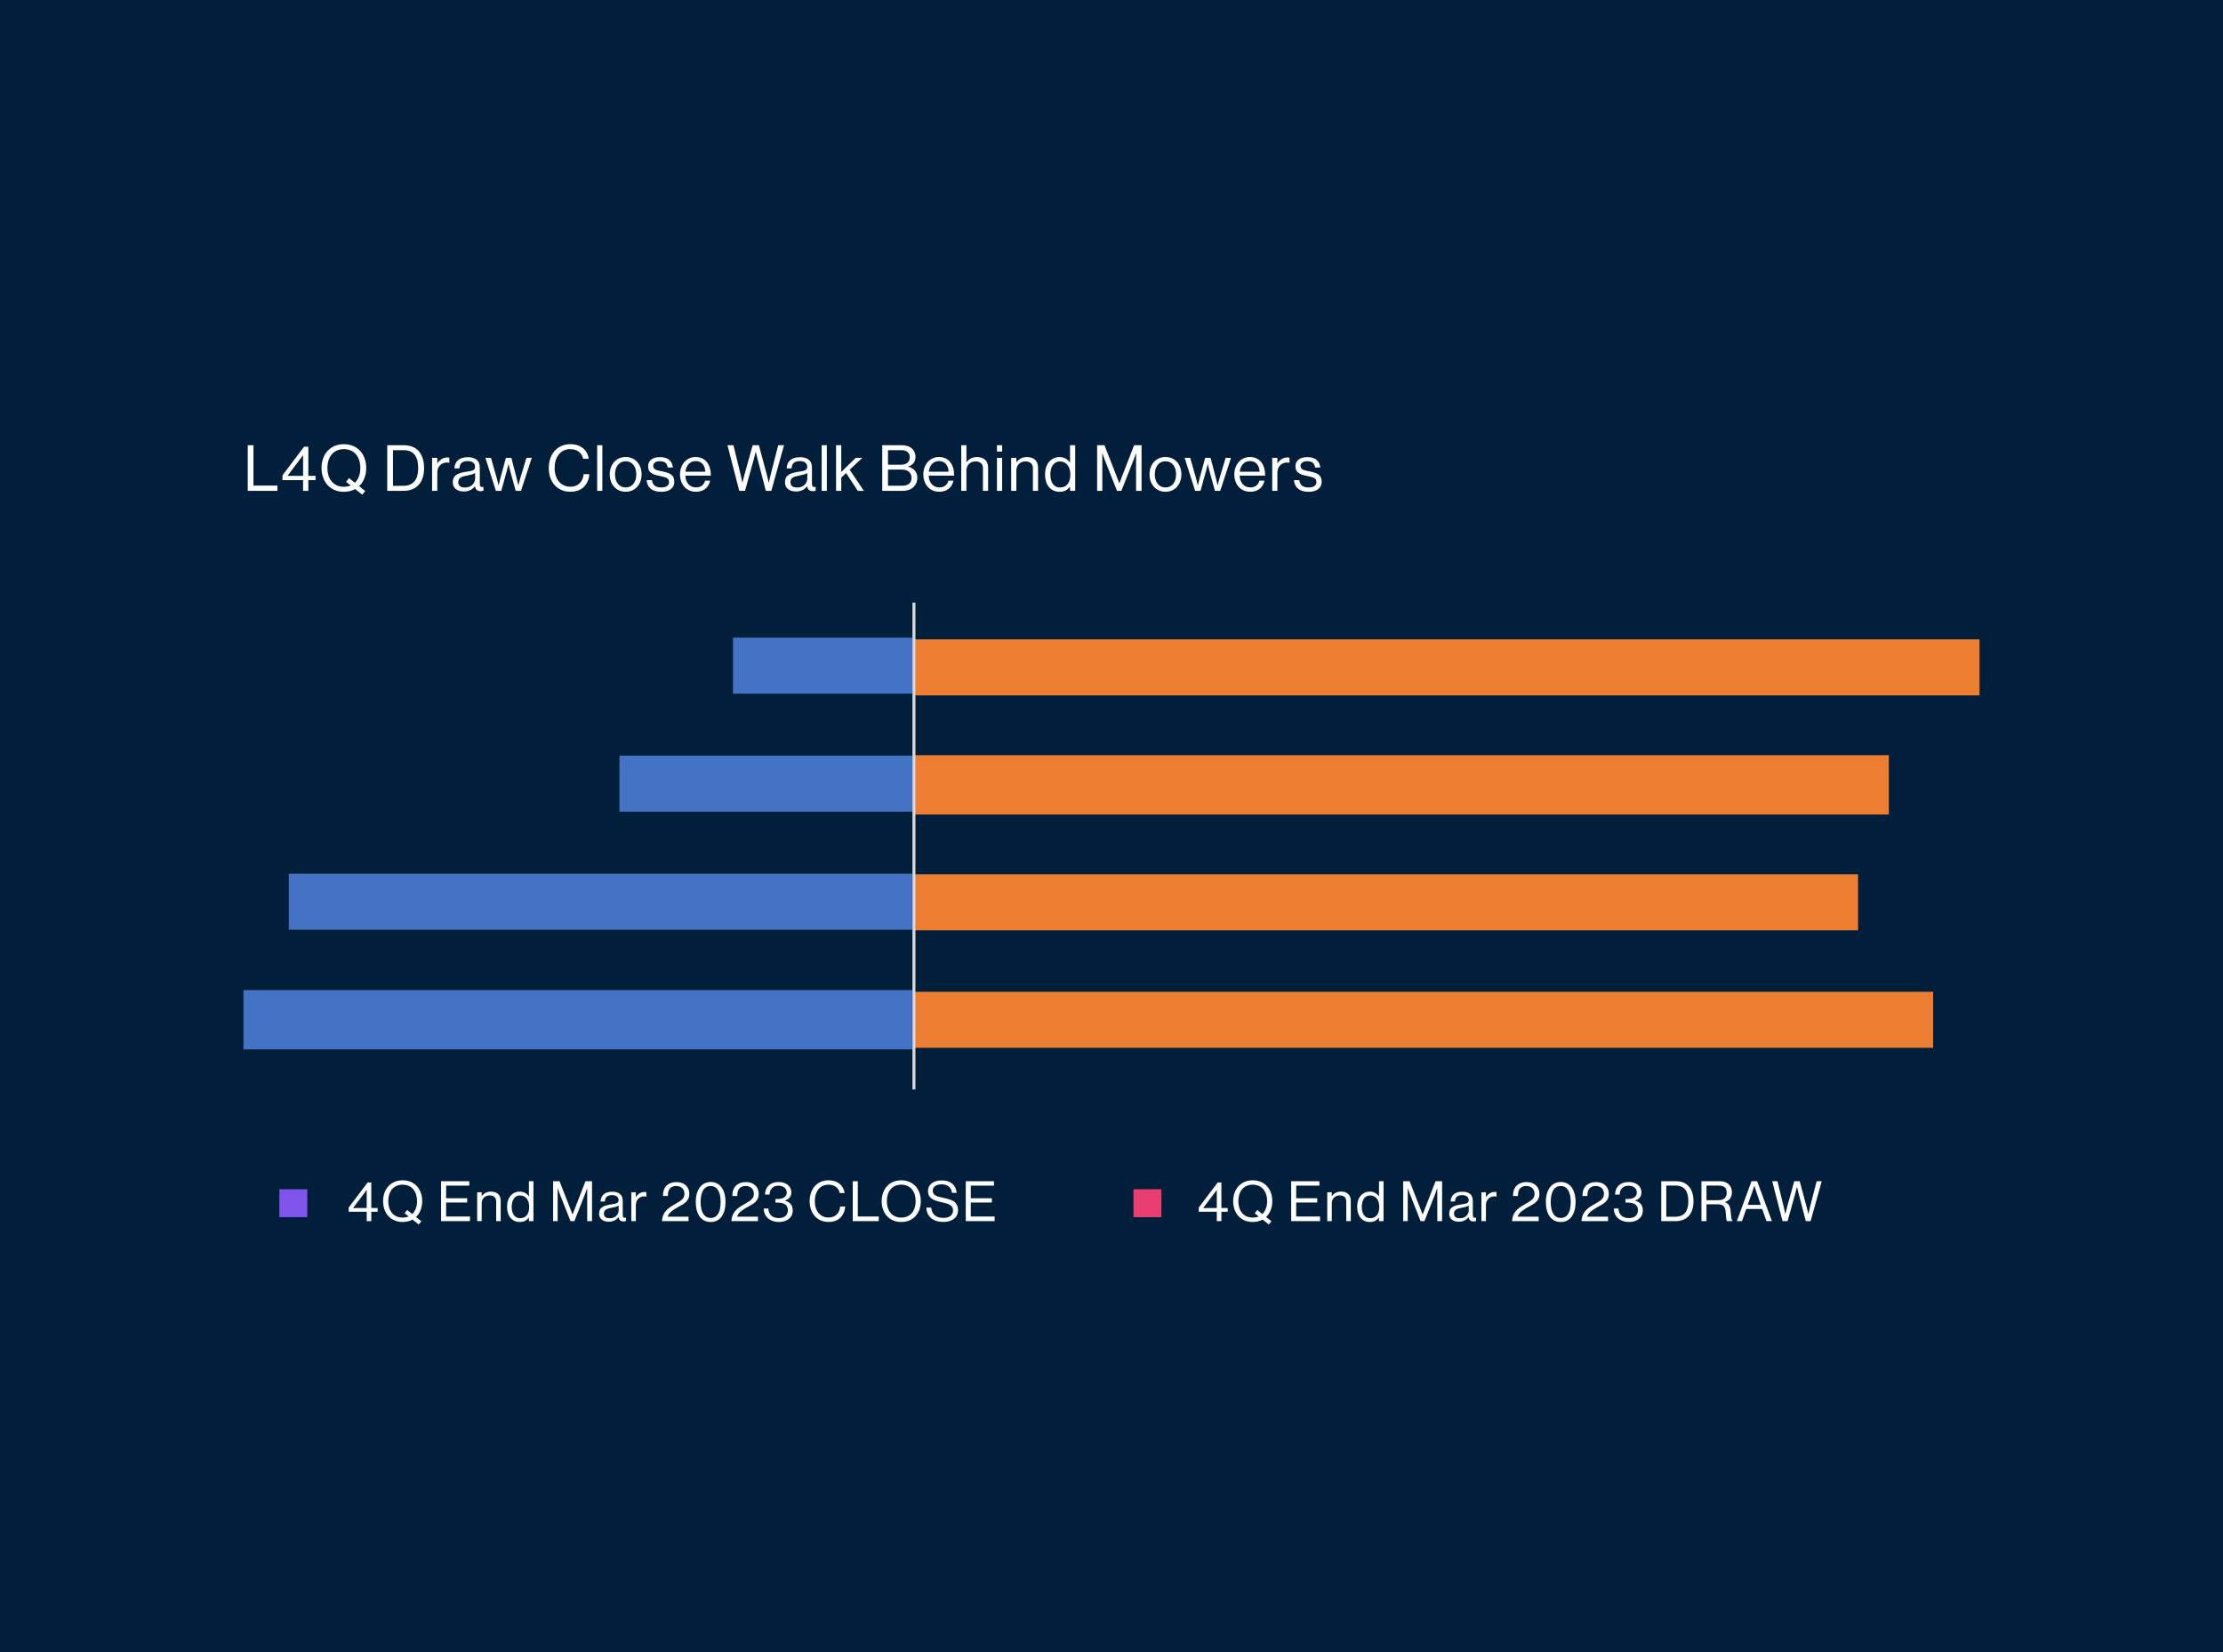 <svg width="557" height="414" viewBox="0 0 557 414" fill="none" xmlns="http://www.w3.org/2000/svg">
<rect width="557" height="414" fill="#011F3A"/>
<path d="M91.886 306V303.648H87.364V302.598L92.11 296.312H93.034V302.71H94.616V303.648H93.034V306H91.886ZM88.498 302.668V302.71H91.886V298.216H91.858L88.498 302.668ZM104.922 306.84L103.368 305.608C102.668 306 101.828 306.21 100.89 306.21C97.866 306.21 95.99 303.984 95.99 300.988C95.99 297.992 97.866 295.766 100.89 295.766C103.914 295.766 105.79 297.992 105.79 300.988C105.79 302.626 105.23 304.026 104.236 304.964L105.566 306.028L104.922 306.84ZM100.89 305.104C101.45 305.104 101.954 305.006 102.388 304.824L101.38 304.012L102.024 303.2L103.298 304.222C104.082 303.48 104.502 302.332 104.502 300.988C104.502 298.636 103.242 296.858 100.89 296.858C98.538 296.858 97.278 298.636 97.278 300.988C97.278 303.34 98.538 305.104 100.89 305.104ZM110.52 306V295.99H117.59V297.096H111.78V300.26H117.058V301.324H111.78V304.838H117.758V306H110.52ZM120.695 298.762V299.714H120.723C121.241 299.028 121.969 298.594 123.019 298.594C124.531 298.594 125.455 299.42 125.455 300.918V306H124.321V301.016C124.321 300.078 123.705 299.546 122.683 299.546C121.535 299.546 120.695 300.358 120.695 301.548V306H119.561V298.762H120.695ZM130.258 306.21C128.284 306.21 127.052 304.726 127.052 302.402C127.052 299.994 128.438 298.594 130.23 298.594C131.252 298.594 132.036 299.098 132.498 299.784H132.526V295.99H133.66V306H132.526V305.118H132.498C131.952 305.818 131.28 306.21 130.258 306.21ZM130.3 305.258C131.91 305.258 132.596 304.054 132.596 302.416C132.596 300.736 131.784 299.56 130.285 299.56C128.914 299.56 128.214 300.792 128.214 302.416C128.214 304.054 128.914 305.258 130.3 305.258ZM138.592 306V295.99H140.202L143.45 304.306H143.478L146.698 295.99H148.336V306H147.132V297.768H147.104C147.104 297.768 146.838 298.552 146.656 299.028L143.912 306H142.946L140.202 299.028C140.006 298.524 139.754 297.768 139.754 297.768H139.726V306H138.592ZM156.229 306.07C155.487 306.07 155.095 305.734 154.983 304.992H154.969C154.535 305.552 153.793 306.14 152.561 306.14C151.189 306.14 150.111 305.496 150.111 304.124C150.111 302.416 151.455 302.066 153.261 301.786C154.283 301.632 154.997 301.534 154.997 300.75C154.997 299.938 154.409 299.476 153.373 299.476C152.197 299.476 151.609 299.98 151.567 301.072H150.475C150.517 299.672 151.441 298.622 153.359 298.622C154.899 298.622 156.033 299.196 156.033 300.918V304.362C156.033 304.95 156.173 305.272 156.803 305.132H156.845V305.958C156.705 306.014 156.523 306.07 156.229 306.07ZM152.813 305.272C154.325 305.272 155.011 304.166 155.011 303.326V302.094C154.633 302.332 153.975 302.514 153.359 302.626C152.225 302.836 151.315 303.032 151.315 304.096C151.315 305.062 152.071 305.272 152.813 305.272ZM159.316 298.762V299.966H159.344C159.778 299.266 160.534 298.678 161.5 298.678C161.71 298.678 161.822 298.706 161.962 298.762V299.854H161.92C161.752 299.798 161.64 299.784 161.416 299.784C160.296 299.784 159.316 300.624 159.316 301.982V306H158.182V298.762H159.316ZM165.873 306C165.985 303.438 167.791 302.5 169.471 301.534C170.731 300.806 171.501 300.316 171.501 299.154C171.501 297.978 170.689 297.18 169.415 297.18C168.743 297.18 168.239 297.404 167.889 297.782C167.511 298.188 167.343 298.72 167.343 299.7H166.111C166.111 298.468 166.433 297.684 167.021 297.096C167.637 296.494 168.533 296.2 169.513 296.2C171.459 296.2 172.719 297.432 172.719 299.14C172.719 300.988 171.459 301.604 169.919 302.458C168.883 303.032 167.553 303.816 167.287 304.88H172.523V306H165.873ZM178.059 306.21C175.693 306.21 174.335 304.25 174.335 301.198C174.335 298.09 175.805 296.186 178.073 296.186C180.341 296.186 181.783 298.062 181.783 301.198C181.783 304.25 180.453 306.21 178.059 306.21ZM178.073 305.188C179.781 305.188 180.565 303.676 180.565 301.198C180.565 298.762 179.739 297.194 178.073 297.194C176.379 297.194 175.553 298.72 175.553 301.198C175.553 303.634 176.379 305.188 178.073 305.188ZM183.266 306C183.378 303.438 185.184 302.5 186.864 301.534C188.124 300.806 188.894 300.316 188.894 299.154C188.894 297.978 188.082 297.18 186.808 297.18C186.136 297.18 185.632 297.404 185.282 297.782C184.904 298.188 184.736 298.72 184.736 299.7H183.504C183.504 298.468 183.826 297.684 184.414 297.096C185.03 296.494 185.926 296.2 186.906 296.2C188.852 296.2 190.112 297.432 190.112 299.14C190.112 300.988 188.852 301.604 187.312 302.458C186.276 303.032 184.946 303.816 184.68 304.88H189.916V306H183.266ZM195.185 306.21C193.071 306.21 191.405 305.02 191.363 302.836H192.525C192.567 304.376 193.561 305.23 195.143 305.23C196.473 305.23 197.411 304.572 197.411 303.214C197.411 301.996 196.501 301.352 194.891 301.352H194.289V300.442H194.877C196.375 300.442 197.131 299.812 197.131 298.79C197.131 297.74 196.193 297.11 195.045 297.11C193.659 297.11 192.833 298.006 192.833 299.336H191.685C191.699 297.446 192.973 296.186 195.087 296.186C196.865 296.186 198.279 297.152 198.279 298.818C198.279 299.896 197.621 300.526 196.697 300.834V300.876C198.041 301.226 198.629 302.08 198.629 303.326C198.629 305.16 197.131 306.21 195.185 306.21ZM207.561 306.196C204.719 306.196 202.871 304.026 202.871 300.988C202.871 298.048 204.635 295.766 207.617 295.766C209.955 295.766 211.369 297.11 211.635 298.958H210.403C210.165 297.712 209.171 296.858 207.589 296.858C205.391 296.858 204.159 298.636 204.159 300.988C204.159 303.438 205.517 305.09 207.603 305.09C209.493 305.09 210.389 303.802 210.515 302.332H211.761C211.747 303.326 211.271 304.446 210.557 305.146C209.857 305.832 208.835 306.196 207.561 306.196ZM213.674 306V295.99H214.934V304.838H220.184V306H213.674ZM225.819 306.21C222.795 306.21 220.919 303.984 220.919 300.988C220.919 297.992 222.795 295.766 225.819 295.766C228.843 295.766 230.719 297.992 230.719 300.988C230.719 303.984 228.843 306.21 225.819 306.21ZM225.819 305.104C228.171 305.104 229.431 303.34 229.431 300.988C229.431 298.636 228.171 296.858 225.819 296.858C223.467 296.858 222.207 298.636 222.207 300.988C222.207 303.34 223.467 305.104 225.819 305.104ZM236.361 306.196C233.547 306.196 232.203 304.628 232.091 302.612H233.323C233.491 304.306 234.527 305.188 236.417 305.188C237.803 305.188 238.797 304.558 238.797 303.312C238.797 301.94 237.593 301.618 235.801 301.226C234.037 300.834 232.525 300.33 232.525 298.44C232.525 296.788 233.897 295.794 235.927 295.794C238.433 295.794 239.469 297.068 239.721 298.916H238.531C238.349 297.488 237.425 296.774 235.955 296.774C234.597 296.774 233.701 297.348 233.701 298.384C233.701 299.518 234.821 299.854 236.319 300.148C238.265 300.54 240.043 301.016 240.043 303.27C240.043 305.146 238.517 306.196 236.361 306.196ZM241.985 306V295.99H249.055V297.096H243.245V300.26H248.523V301.324H243.245V304.838H249.223V306H241.985Z" fill="white"/>
<path d="M304.886 306V303.648H300.364V302.598L305.11 296.312H306.034V302.71H307.616V303.648H306.034V306H304.886ZM301.498 302.668V302.71H304.886V298.216H304.858L301.498 302.668ZM317.922 306.84L316.368 305.608C315.668 306 314.828 306.21 313.89 306.21C310.866 306.21 308.99 303.984 308.99 300.988C308.99 297.992 310.866 295.766 313.89 295.766C316.914 295.766 318.79 297.992 318.79 300.988C318.79 302.626 318.23 304.026 317.236 304.964L318.566 306.028L317.922 306.84ZM313.89 305.104C314.45 305.104 314.954 305.006 315.388 304.824L314.38 304.012L315.024 303.2L316.298 304.222C317.082 303.48 317.502 302.332 317.502 300.988C317.502 298.636 316.242 296.858 313.89 296.858C311.538 296.858 310.278 298.636 310.278 300.988C310.278 303.34 311.538 305.104 313.89 305.104ZM323.52 306V295.99H330.59V297.096H324.78V300.26H330.058V301.324H324.78V304.838H330.758V306H323.52ZM333.695 298.762V299.714H333.723C334.241 299.028 334.969 298.594 336.019 298.594C337.531 298.594 338.455 299.42 338.455 300.918V306H337.321V301.016C337.321 300.078 336.705 299.546 335.683 299.546C334.535 299.546 333.695 300.358 333.695 301.548V306H332.561V298.762H333.695ZM343.258 306.21C341.284 306.21 340.052 304.726 340.052 302.402C340.052 299.994 341.438 298.594 343.23 298.594C344.252 298.594 345.036 299.098 345.498 299.784H345.526V295.99H346.66V306H345.526V305.118H345.498C344.952 305.818 344.28 306.21 343.258 306.21ZM343.3 305.258C344.91 305.258 345.596 304.054 345.596 302.416C345.596 300.736 344.784 299.56 343.285 299.56C341.914 299.56 341.214 300.792 341.214 302.416C341.214 304.054 341.914 305.258 343.3 305.258ZM351.592 306V295.99H353.202L356.45 304.306H356.478L359.698 295.99H361.336V306H360.132V297.768H360.104C360.104 297.768 359.838 298.552 359.656 299.028L356.912 306H355.946L353.202 299.028C353.006 298.524 352.754 297.768 352.754 297.768H352.726V306H351.592ZM369.229 306.07C368.487 306.07 368.095 305.734 367.983 304.992H367.969C367.535 305.552 366.793 306.14 365.561 306.14C364.189 306.14 363.111 305.496 363.111 304.124C363.111 302.416 364.455 302.066 366.261 301.786C367.283 301.632 367.997 301.534 367.997 300.75C367.997 299.938 367.409 299.476 366.373 299.476C365.197 299.476 364.609 299.98 364.567 301.072H363.475C363.517 299.672 364.441 298.622 366.359 298.622C367.899 298.622 369.033 299.196 369.033 300.918V304.362C369.033 304.95 369.173 305.272 369.803 305.132H369.845V305.958C369.705 306.014 369.523 306.07 369.229 306.07ZM365.813 305.272C367.325 305.272 368.011 304.166 368.011 303.326V302.094C367.633 302.332 366.975 302.514 366.359 302.626C365.225 302.836 364.315 303.032 364.315 304.096C364.315 305.062 365.071 305.272 365.813 305.272ZM372.316 298.762V299.966H372.344C372.778 299.266 373.534 298.678 374.5 298.678C374.71 298.678 374.822 298.706 374.962 298.762V299.854H374.92C374.752 299.798 374.64 299.784 374.416 299.784C373.296 299.784 372.316 300.624 372.316 301.982V306H371.182V298.762H372.316ZM378.873 306C378.985 303.438 380.791 302.5 382.471 301.534C383.731 300.806 384.501 300.316 384.501 299.154C384.501 297.978 383.689 297.18 382.415 297.18C381.743 297.18 381.239 297.404 380.889 297.782C380.511 298.188 380.343 298.72 380.343 299.7H379.111C379.111 298.468 379.433 297.684 380.021 297.096C380.637 296.494 381.533 296.2 382.513 296.2C384.459 296.2 385.719 297.432 385.719 299.14C385.719 300.988 384.459 301.604 382.919 302.458C381.883 303.032 380.553 303.816 380.287 304.88H385.523V306H378.873ZM391.059 306.21C388.693 306.21 387.335 304.25 387.335 301.198C387.335 298.09 388.805 296.186 391.073 296.186C393.341 296.186 394.783 298.062 394.783 301.198C394.783 304.25 393.453 306.21 391.059 306.21ZM391.073 305.188C392.781 305.188 393.565 303.676 393.565 301.198C393.565 298.762 392.739 297.194 391.073 297.194C389.379 297.194 388.553 298.72 388.553 301.198C388.553 303.634 389.379 305.188 391.073 305.188ZM396.266 306C396.378 303.438 398.184 302.5 399.864 301.534C401.124 300.806 401.894 300.316 401.894 299.154C401.894 297.978 401.082 297.18 399.808 297.18C399.136 297.18 398.632 297.404 398.282 297.782C397.904 298.188 397.736 298.72 397.736 299.7H396.504C396.504 298.468 396.826 297.684 397.414 297.096C398.03 296.494 398.926 296.2 399.906 296.2C401.852 296.2 403.112 297.432 403.112 299.14C403.112 300.988 401.852 301.604 400.312 302.458C399.276 303.032 397.946 303.816 397.68 304.88H402.916V306H396.266ZM408.185 306.21C406.071 306.21 404.405 305.02 404.363 302.836H405.525C405.567 304.376 406.561 305.23 408.143 305.23C409.473 305.23 410.411 304.572 410.411 303.214C410.411 301.996 409.501 301.352 407.891 301.352H407.289V300.442H407.877C409.375 300.442 410.131 299.812 410.131 298.79C410.131 297.74 409.193 297.11 408.045 297.11C406.659 297.11 405.833 298.006 405.833 299.336H404.685C404.699 297.446 405.973 296.186 408.087 296.186C409.865 296.186 411.279 297.152 411.279 298.818C411.279 299.896 410.621 300.526 409.697 300.834V300.876C411.041 301.226 411.629 302.08 411.629 303.326C411.629 305.16 410.131 306.21 408.185 306.21ZM416.249 306V295.99H419.889C422.899 295.99 424.327 298.034 424.327 301.03C424.327 304.026 422.801 306 419.791 306H416.249ZM417.509 304.894H419.749C422.101 304.894 423.039 303.382 423.039 301.03C423.039 298.678 422.199 297.082 419.847 297.082H417.509V304.894ZM426.319 306V295.99H430.995C432.759 295.99 433.949 297.096 433.949 298.734C433.949 299.952 433.417 300.82 432.213 301.212V301.254C433.235 301.618 433.557 302.318 433.655 303.802C433.767 305.412 433.935 305.818 434.117 305.944V306H432.759C432.549 305.818 432.507 305.44 432.395 303.76C432.297 302.29 431.709 301.772 430.365 301.772H427.579V306H426.319ZM427.579 297.082V300.75H430.547C431.947 300.75 432.647 300.05 432.647 298.916C432.647 297.698 432.087 297.082 430.617 297.082H427.579ZM435.181 306L438.863 295.99H440.277L443.973 306H442.601L441.537 302.948H437.547L436.469 306H435.181ZM439.101 298.566L437.911 301.926H441.187L440.039 298.566C439.843 298.006 439.591 297.152 439.591 297.152H439.563C439.563 297.152 439.297 297.992 439.101 298.566ZM446.64 306L444.05 295.99H445.366L446.948 302.5C447.116 303.172 447.326 304.194 447.326 304.194H447.354C447.354 304.194 447.592 303.13 447.774 302.472L449.58 295.99H450.938L452.688 302.472C452.87 303.144 453.094 304.194 453.094 304.194H453.122C453.122 304.194 453.36 303.116 453.514 302.5L455.18 295.99H456.454L453.668 306H452.464L450.63 298.944C450.476 298.356 450.266 297.418 450.266 297.418H450.238C450.238 297.418 450.028 298.356 449.86 298.944L447.9 306H446.64Z" fill="white"/>
<rect x="70" y="298" width="7" height="7" fill="#7F54EC"/>
<rect x="284" y="298" width="7" height="7" fill="#EB3E70"/>
<path d="M62.072 123V111.56H63.512V121.672H69.512V123H62.072ZM75.943 123V120.312H70.775V119.112L76.199 111.928H77.255V119.24H79.063V120.312H77.255V123H75.943ZM72.071 119.192V119.24H75.943V114.104H75.911L72.071 119.192ZM90.77 123.96L88.994 122.552C88.194 123 87.234 123.24 86.162 123.24C82.706 123.24 80.562 120.696 80.562 117.272C80.562 113.848 82.706 111.304 86.162 111.304C89.618 111.304 91.762 113.848 91.762 117.272C91.762 119.144 91.122 120.744 89.986 121.816L91.506 123.032L90.77 123.96ZM86.162 121.976C86.802 121.976 87.378 121.864 87.874 121.656L86.722 120.728L87.458 119.8L88.914 120.968C89.81 120.12 90.29 118.808 90.29 117.272C90.29 114.584 88.85 112.552 86.162 112.552C83.474 112.552 82.034 114.584 82.034 117.272C82.034 119.96 83.474 121.976 86.162 121.976ZM97.025 123V111.56H101.185C104.625 111.56 106.257 113.896 106.257 117.32C106.257 120.744 104.513 123 101.073 123H97.025ZM98.465 121.736H101.025C103.713 121.736 104.785 120.008 104.785 117.32C104.785 114.632 103.825 112.808 101.137 112.808H98.465V121.736ZM109.567 114.728V116.104H109.599C110.095 115.304 110.959 114.632 112.063 114.632C112.303 114.632 112.431 114.664 112.591 114.728V115.976H112.543C112.351 115.912 112.223 115.896 111.967 115.896C110.687 115.896 109.567 116.856 109.567 118.408V123H108.271V114.728H109.567ZM120.439 123.08C119.591 123.08 119.143 122.696 119.015 121.848H118.999C118.503 122.488 117.655 123.16 116.247 123.16C114.679 123.16 113.447 122.424 113.447 120.856C113.447 118.904 114.983 118.504 117.047 118.184C118.215 118.008 119.031 117.896 119.031 117C119.031 116.072 118.359 115.544 117.174 115.544C115.831 115.544 115.159 116.12 115.111 117.368H113.863C113.911 115.768 114.967 114.568 117.159 114.568C118.919 114.568 120.215 115.224 120.215 117.192V121.128C120.215 121.8 120.375 122.168 121.095 122.008H121.142V122.952C120.983 123.016 120.775 123.08 120.439 123.08ZM116.535 122.168C118.263 122.168 119.047 120.904 119.047 119.944V118.536C118.615 118.808 117.863 119.016 117.159 119.144C115.863 119.384 114.823 119.608 114.823 120.824C114.823 121.928 115.687 122.168 116.535 122.168ZM124.251 123L121.627 114.728H123.019L124.475 119.832C124.667 120.52 124.923 121.608 124.923 121.608H124.955C124.955 121.608 125.195 120.52 125.371 119.864L126.763 114.728H128.123L129.467 119.864C129.642 120.536 129.867 121.608 129.867 121.608H129.899C129.899 121.608 130.155 120.52 130.363 119.832L131.899 114.728H133.243L130.539 123H129.211L127.835 117.992C127.643 117.304 127.435 116.264 127.435 116.264H127.403C127.403 116.264 127.179 117.304 126.987 117.992L125.595 123H124.251ZM142.859 123.224C139.611 123.224 137.499 120.744 137.499 117.272C137.499 113.912 139.515 111.304 142.923 111.304C145.595 111.304 147.211 112.84 147.515 114.952H146.107C145.835 113.528 144.699 112.552 142.891 112.552C140.379 112.552 138.971 114.584 138.971 117.272C138.971 120.072 140.523 121.96 142.907 121.96C145.067 121.96 146.091 120.488 146.235 118.808H147.659C147.643 119.944 147.099 121.224 146.283 122.024C145.483 122.808 144.315 123.224 142.859 123.224ZM149.631 123V111.56H150.927V123H149.631ZM156.775 123.224C154.311 123.224 152.775 121.272 152.775 118.872C152.775 116.472 154.311 114.52 156.775 114.52C159.255 114.52 160.759 116.472 160.759 118.872C160.759 121.272 159.255 123.224 156.775 123.224ZM156.775 122.136C158.535 122.136 159.431 120.696 159.431 118.872C159.431 117.048 158.535 115.592 156.775 115.592C155.015 115.592 154.103 117.048 154.103 118.872C154.103 120.696 155.015 122.136 156.775 122.136ZM165.688 123.24C163.416 123.24 162.152 122.168 162.024 120.312H163.352C163.528 121.752 164.488 122.152 165.72 122.152C167.08 122.152 167.64 121.56 167.64 120.792C167.64 119.864 167 119.624 165.48 119.304C163.848 118.968 162.392 118.632 162.392 116.824C162.392 115.448 163.448 114.552 165.368 114.552C167.416 114.552 168.424 115.528 168.616 117.144H167.288C167.16 116.056 166.568 115.576 165.336 115.576C164.152 115.576 163.672 116.104 163.672 116.76C163.672 117.656 164.472 117.832 165.896 118.12C167.56 118.456 168.952 118.824 168.952 120.728C168.952 122.392 167.592 123.24 165.688 123.24ZM174.385 123.224C171.857 123.224 170.385 121.272 170.385 118.872C170.385 116.472 171.953 114.52 174.305 114.52C176.785 114.52 178.113 116.44 178.113 119.176H171.713C171.809 120.856 172.721 122.136 174.385 122.136C175.585 122.136 176.385 121.56 176.673 120.44H177.937C177.553 122.216 176.257 123.224 174.385 123.224ZM174.305 115.544C172.769 115.544 171.937 116.696 171.745 118.2H176.721C176.641 116.552 175.793 115.544 174.305 115.544ZM185.231 123L182.271 111.56H183.775L185.583 119C185.775 119.768 186.015 120.936 186.015 120.936H186.047C186.047 120.936 186.319 119.72 186.527 118.968L188.591 111.56H190.143L192.143 118.968C192.351 119.736 192.607 120.936 192.607 120.936H192.639C192.639 120.936 192.911 119.704 193.087 119L194.991 111.56H196.447L193.263 123H191.887L189.791 114.936C189.615 114.264 189.375 113.192 189.375 113.192H189.343C189.343 113.192 189.103 114.264 188.911 114.936L186.671 123H185.231ZM203.673 123.08C202.825 123.08 202.377 122.696 202.249 121.848H202.233C201.737 122.488 200.889 123.16 199.481 123.16C197.913 123.16 196.681 122.424 196.681 120.856C196.681 118.904 198.217 118.504 200.281 118.184C201.449 118.008 202.265 117.896 202.265 117C202.265 116.072 201.593 115.544 200.409 115.544C199.065 115.544 198.393 116.12 198.345 117.368H197.097C197.145 115.768 198.201 114.568 200.393 114.568C202.153 114.568 203.449 115.224 203.449 117.192V121.128C203.449 121.8 203.609 122.168 204.329 122.008H204.377V122.952C204.217 123.016 204.009 123.08 203.673 123.08ZM199.769 122.168C201.497 122.168 202.281 120.904 202.281 119.944V118.536C201.849 118.808 201.097 119.016 200.393 119.144C199.097 119.384 198.057 119.608 198.057 120.824C198.057 121.928 198.921 122.168 199.769 122.168ZM205.881 123V111.56H207.177V123H205.881ZM214.929 123L212.001 118.536L210.785 119.688V123H209.489V111.56H210.785V118.264L214.417 114.728H216.065L212.897 117.704L216.449 123H214.929ZM221.056 123V111.56H225.904C227.104 111.56 228.016 111.88 228.656 112.552C229.12 113.032 229.392 113.688 229.392 114.504C229.392 115.768 228.688 116.552 227.552 116.904V116.952C228.848 117.256 229.856 118.184 229.856 119.72C229.856 120.6 229.552 121.352 229.024 121.912C228.384 122.6 227.392 123 226.16 123H221.056ZM222.496 121.704H226.096C226.912 121.704 227.504 121.496 227.888 121.128C228.208 120.792 228.4 120.344 228.4 119.8C228.4 118.376 227.392 117.672 226 117.672H222.496V121.704ZM222.496 116.456H225.728C227.12 116.456 227.952 115.768 227.952 114.584C227.952 113.48 227.2 112.808 225.92 112.808H222.496V116.456ZM235.354 123.224C232.826 123.224 231.354 121.272 231.354 118.872C231.354 116.472 232.922 114.52 235.274 114.52C237.754 114.52 239.082 116.44 239.082 119.176H232.682C232.778 120.856 233.69 122.136 235.354 122.136C236.554 122.136 237.354 121.56 237.642 120.44H238.906C238.522 122.216 237.226 123.224 235.354 123.224ZM235.274 115.544C233.738 115.544 232.906 116.696 232.714 118.2H237.69C237.61 116.552 236.762 115.544 235.274 115.544ZM242.145 111.56V115.816H242.177C242.769 115.032 243.601 114.536 244.801 114.536C246.529 114.536 247.585 115.48 247.585 117.192V123H246.289V117.304C246.289 116.232 245.585 115.624 244.417 115.624C243.105 115.624 242.145 116.552 242.145 117.912V123H240.849V111.56H242.145ZM249.802 123V114.728H251.098V123H249.802ZM249.802 113.16V111.56H251.098V113.16H249.802ZM254.66 114.728V115.816H254.692C255.284 115.032 256.116 114.536 257.316 114.536C259.044 114.536 260.1 115.48 260.1 117.192V123H258.804V117.304C258.804 116.232 258.1 115.624 256.932 115.624C255.62 115.624 254.66 116.552 254.66 117.912V123H253.364V114.728H254.66ZM265.518 123.24C263.262 123.24 261.854 121.544 261.854 118.888C261.854 116.136 263.438 114.536 265.486 114.536C266.654 114.536 267.55 115.112 268.078 115.896H268.11V111.56H269.406V123H268.11V121.992H268.078C267.454 122.792 266.686 123.24 265.518 123.24ZM265.566 122.152C267.406 122.152 268.19 120.776 268.19 118.904C268.19 116.984 267.262 115.64 265.549 115.64C263.982 115.64 263.182 117.048 263.182 118.904C263.182 120.776 263.982 122.152 265.566 122.152ZM274.9 123V111.56H276.74L280.452 121.064H280.484L284.164 111.56H286.036V123H284.66V113.592H284.628C284.628 113.592 284.324 114.488 284.116 115.032L280.98 123H279.876L276.74 115.032C276.516 114.456 276.228 113.592 276.228 113.592H276.196V123H274.9ZM292.025 123.224C289.561 123.224 288.025 121.272 288.025 118.872C288.025 116.472 289.561 114.52 292.025 114.52C294.505 114.52 296.009 116.472 296.009 118.872C296.009 121.272 294.505 123.224 292.025 123.224ZM292.025 122.136C293.785 122.136 294.681 120.696 294.681 118.872C294.681 117.048 293.785 115.592 292.025 115.592C290.265 115.592 289.353 117.048 289.353 118.872C289.353 120.696 290.265 122.136 292.025 122.136ZM299.454 123L296.83 114.728H298.222L299.678 119.832C299.87 120.52 300.126 121.608 300.126 121.608H300.158C300.158 121.608 300.398 120.52 300.574 119.864L301.966 114.728H303.326L304.67 119.864C304.846 120.536 305.07 121.608 305.07 121.608H305.102C305.102 121.608 305.358 120.52 305.566 119.832L307.102 114.728H308.446L305.742 123H304.414L303.038 117.992C302.846 117.304 302.638 116.264 302.638 116.264H302.606C302.606 116.264 302.382 117.304 302.19 117.992L300.798 123H299.454ZM313.275 123.224C310.747 123.224 309.275 121.272 309.275 118.872C309.275 116.472 310.843 114.52 313.195 114.52C315.675 114.52 317.003 116.44 317.003 119.176H310.603C310.699 120.856 311.611 122.136 313.275 122.136C314.475 122.136 315.275 121.56 315.563 120.44H316.827C316.443 122.216 315.147 123.224 313.275 123.224ZM313.195 115.544C311.659 115.544 310.827 116.696 310.635 118.2H315.611C315.531 116.552 314.683 115.544 313.195 115.544ZM320.067 114.728V116.104H320.099C320.595 115.304 321.459 114.632 322.563 114.632C322.803 114.632 322.931 114.664 323.091 114.728V115.976H323.043C322.851 115.912 322.723 115.896 322.467 115.896C321.187 115.896 320.067 116.856 320.067 118.408V123H318.771V114.728H320.067ZM327.891 123.24C325.619 123.24 324.355 122.168 324.227 120.312H325.555C325.731 121.752 326.691 122.152 327.923 122.152C329.283 122.152 329.843 121.56 329.843 120.792C329.843 119.864 329.203 119.624 327.683 119.304C326.051 118.968 324.595 118.632 324.595 116.824C324.595 115.448 325.651 114.552 327.571 114.552C329.619 114.552 330.627 115.528 330.819 117.144H329.491C329.363 116.056 328.771 115.576 327.539 115.576C326.355 115.576 325.875 116.104 325.875 116.76C325.875 117.656 326.675 117.832 328.099 118.12C329.763 118.456 331.155 118.824 331.155 120.728C331.155 122.392 329.795 123.24 327.891 123.24Z" fill="white"/>
<path d="M228.595 159.781H183.653V173.818H228.595V159.781Z" fill="#4472C4"/>
<path d="M228.595 189.357H155.211V203.394H228.595V189.357Z" fill="#4472C4"/>
<path d="M228.578 218.933H72.364V232.969H228.578V218.933Z" fill="#4472C4"/>
<path d="M228.578 248.096H61V262.958H228.578V248.096Z" fill="#4472C4"/>
<path d="M496 160.211H229.024V174.247H496V160.211Z" fill="#ED7D31"/>
<path d="M473.273 189.242H229.024V204.104H473.273V189.242Z" fill="#ED7D31"/>
<path d="M465.56 219.082H229.024V233.118H465.56V219.082Z" fill="#ED7D31"/>
<path d="M484.372 248.525H229.024V262.562H484.372V248.525Z" fill="#ED7D31"/>
<path d="M229 273L229 151" stroke="#D9D9D9" stroke-width="0.75" stroke-linejoin="round"/>
</svg>
